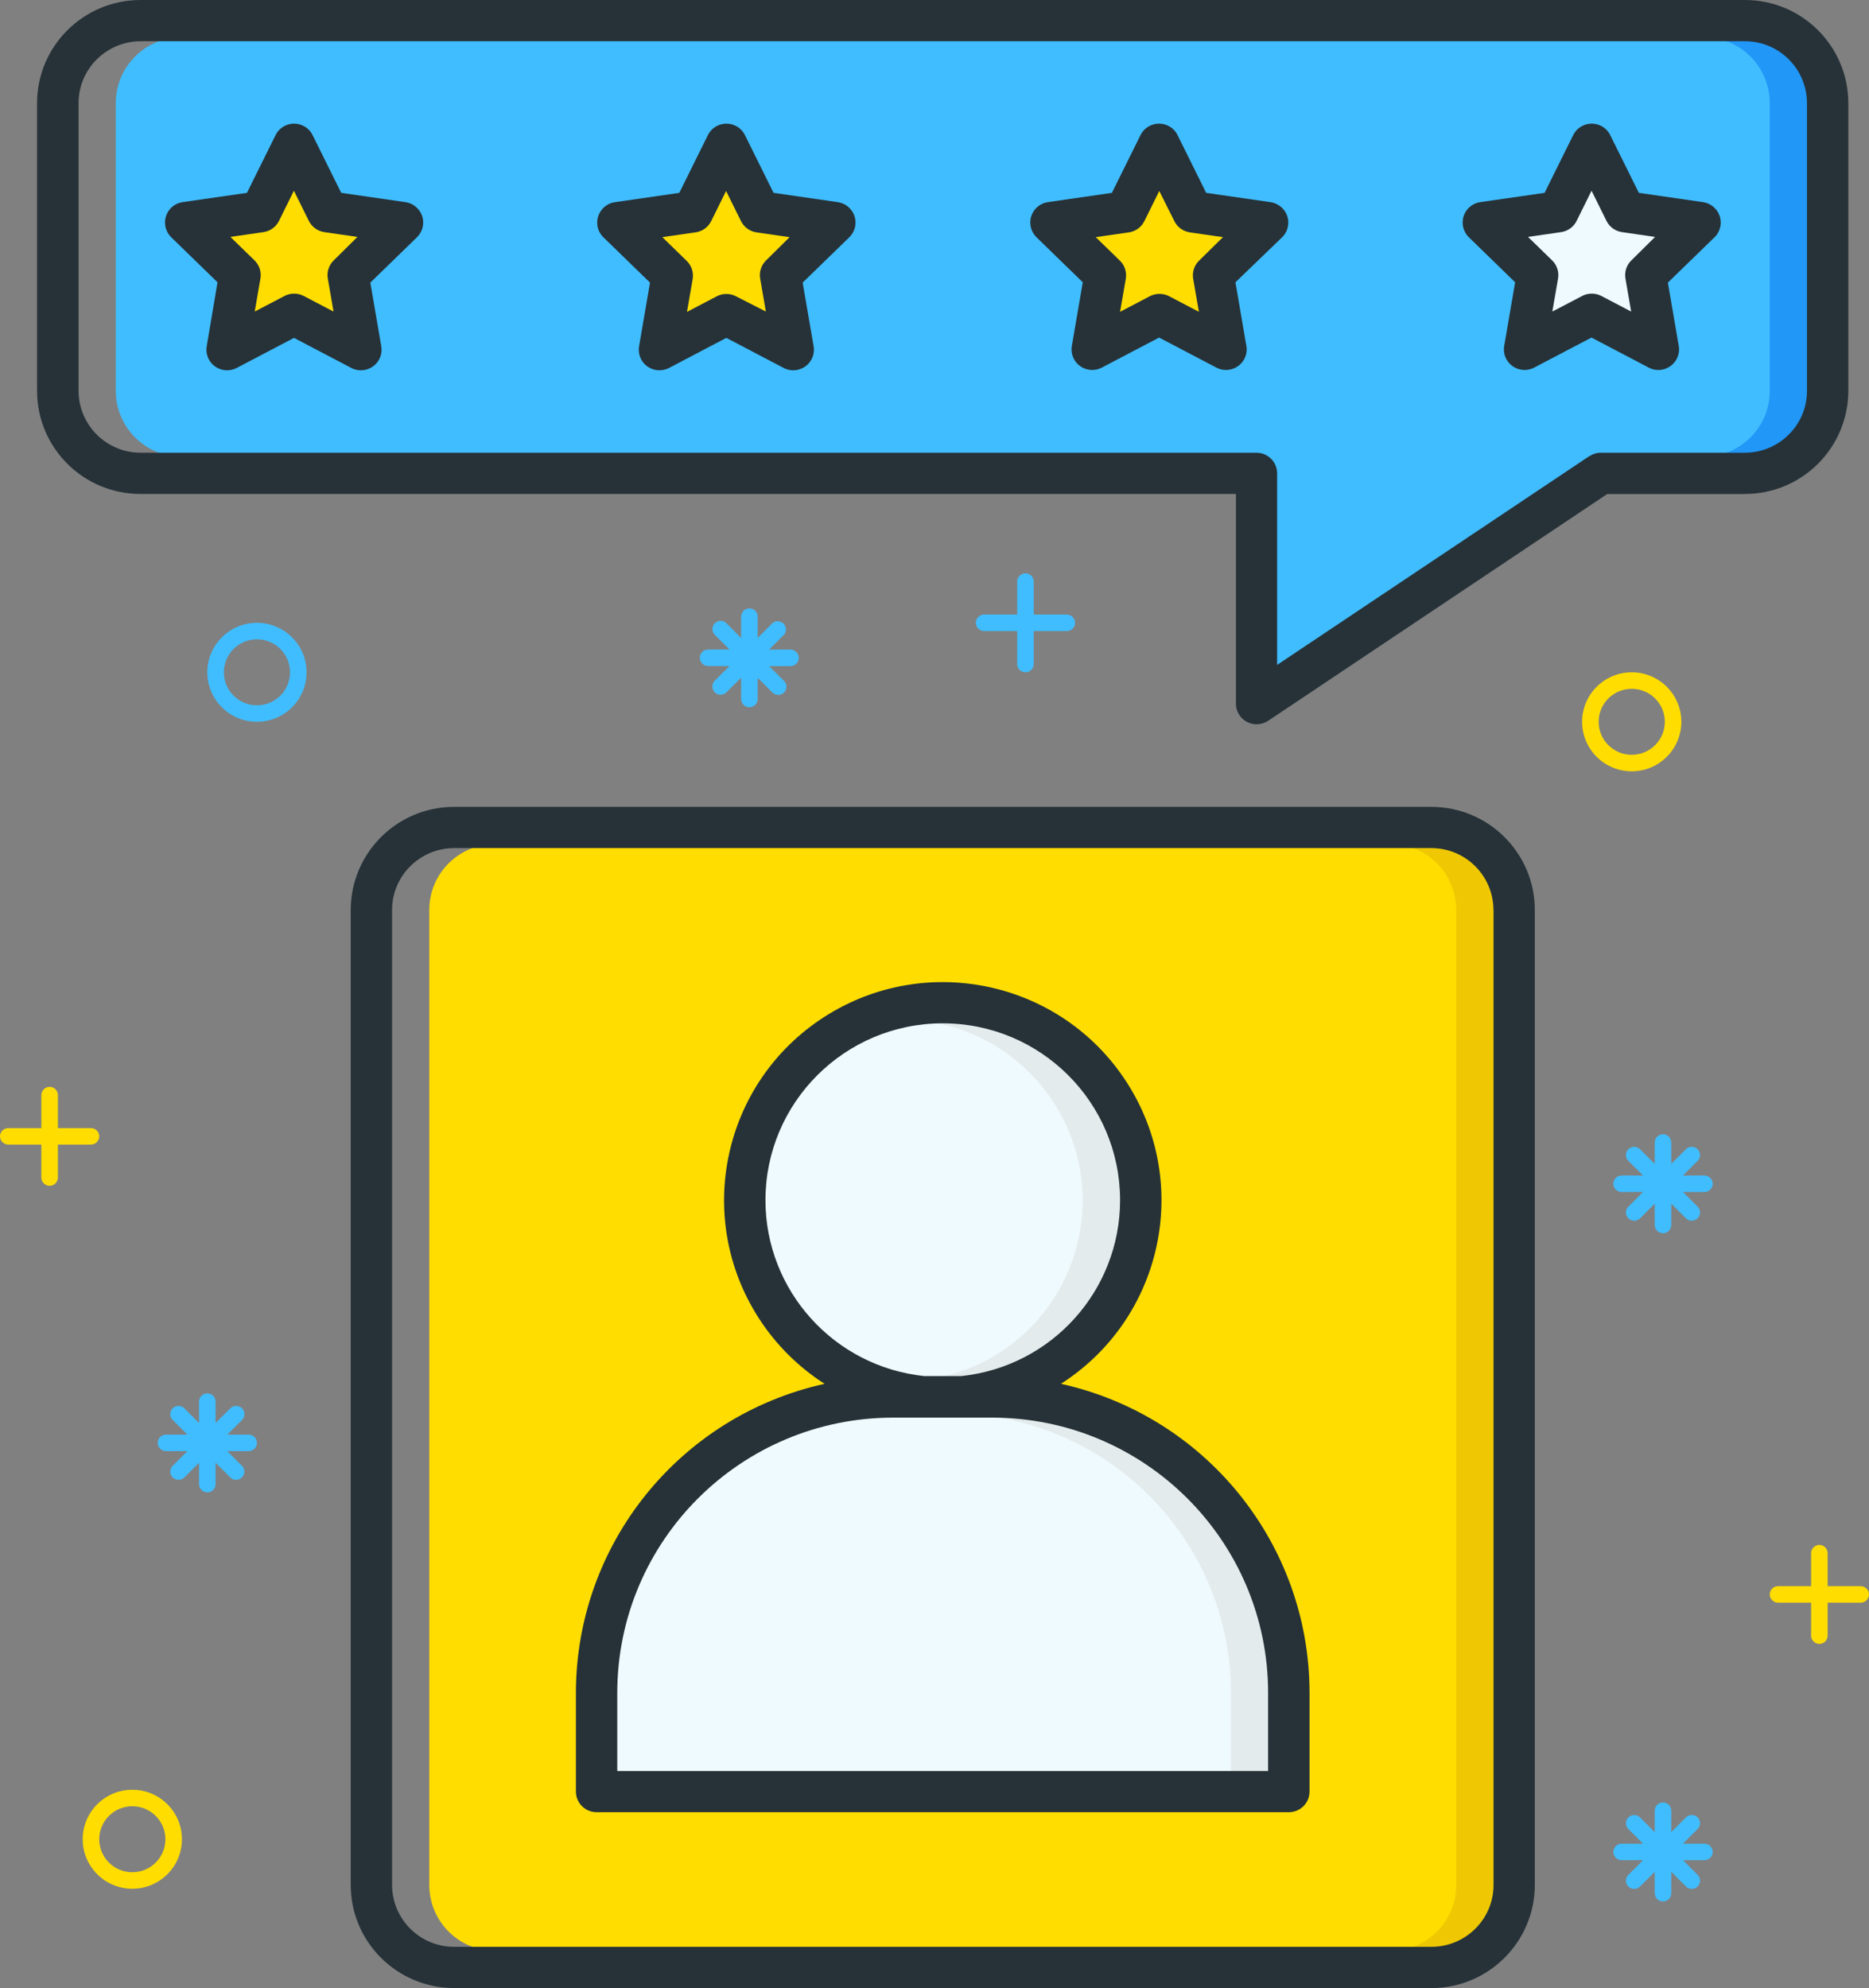 <svg xmlns="http://www.w3.org/2000/svg" fill="none" viewBox="0 0 110 117" height="117" width="110">
<rect x="0" y="0" width="110" height="117" fill="#808080" stroke="none"/>
<g clip-path="url(#clip0_1_855)">
<path fill="#EFFAFE" d="M36.086 99.615V104.47H74.883V99.615C74.873 90.546 67.499 83.196 58.407 83.186H52.566C43.47 83.191 36.096 90.541 36.086 99.615Z"></path>
<path fill="#FFDD00" d="M29.159 49.669C27.008 49.669 25.266 51.407 25.266 53.553V110.932C25.266 113.077 27.008 114.815 29.159 114.815H84.247C86.398 114.815 88.141 113.077 88.141 110.932V53.553C88.141 51.407 86.398 49.669 84.247 49.669H29.159ZM48.667 81.225C42.797 77.472 41.089 69.681 44.852 63.826C48.614 57.971 56.426 56.267 62.296 60.02C68.166 63.772 69.874 71.564 66.112 77.419C65.129 78.948 63.829 80.245 62.296 81.225L61.809 81.541L62.379 81.667C70.794 83.565 76.781 91.003 76.825 99.605V105.431C76.825 105.965 76.386 106.402 75.851 106.402H35.112C34.577 106.402 34.139 105.965 34.139 105.431V99.605C34.182 91.003 40.169 83.565 48.585 81.667L49.154 81.541L48.667 81.225Z"></path>
<path fill="#EFC803" d="M84.247 49.669H81.814C83.965 49.669 85.707 51.407 85.707 53.553V110.932C85.707 113.077 83.965 114.815 81.814 114.815H84.247C86.398 114.815 88.141 113.077 88.141 110.932V53.553C88.141 51.407 86.398 49.669 84.247 49.669Z"></path>
<path fill="#FFDD00" d="M18.388 12.904L17.293 10.695L16.198 12.904C16.057 13.19 15.779 13.389 15.463 13.433L13.029 13.788L14.801 15.511C15.035 15.734 15.142 16.055 15.088 16.37L14.67 18.798L16.86 17.652C17.142 17.502 17.483 17.502 17.765 17.652L19.955 18.798L19.537 16.37C19.483 16.055 19.585 15.734 19.814 15.511L21.586 13.788L19.152 13.433C18.826 13.399 18.534 13.2 18.388 12.904Z"></path>
<path fill="#EFFAFE" d="M56.601 81.245C62.471 80.633 66.725 75.39 66.112 69.535C65.499 63.68 60.242 59.437 54.372 60.049C48.502 60.66 44.248 65.903 44.861 71.758C45.387 76.764 49.354 80.72 54.372 81.245H56.601Z"></path>
<path fill="#E4EBED" d="M58.407 83.186H55.974C65.066 83.196 72.435 90.546 72.444 99.615V104.47H74.878V99.615C74.868 90.546 67.499 83.196 58.407 83.186Z"></path>
<path fill="#E4EBED" d="M55.486 60.005C55.078 60.005 54.673 60.029 54.27 60.078C60.125 60.752 64.325 66.034 63.649 71.875C63.079 76.788 59.195 80.662 54.27 81.23H56.606C62.461 80.57 66.676 75.297 66.009 69.452C65.401 64.102 60.884 60.044 55.486 60.005Z"></path>
<path fill="#EFFAFE" d="M94.132 17.652L96.323 18.798L95.904 16.37C95.851 16.055 95.953 15.734 96.181 15.511L97.953 13.788L95.52 13.433C95.203 13.389 94.926 13.19 94.785 12.904L93.689 10.695L92.594 12.904C92.453 13.19 92.176 13.389 91.859 13.433L89.426 13.788L91.198 15.511C91.426 15.734 91.528 16.055 91.475 16.37L91.056 18.798L93.247 17.652C93.524 17.511 93.855 17.511 94.132 17.652Z"></path>
<path fill="#40BDFF" d="M94.221 26.886H102.699C104.851 26.886 106.593 25.148 106.593 23.002V6.068C106.593 3.923 104.851 2.185 102.699 2.185H10.708C8.557 2.185 6.814 3.923 6.814 6.068V23.002C6.814 25.148 8.557 26.886 10.708 26.886H73.983C74.518 26.886 74.956 27.323 74.956 27.857V39.566L93.705 27.026C93.861 26.934 94.041 26.886 94.221 26.886ZM75.238 13.802L72.42 16.54L73.087 20.424C73.18 20.953 72.824 21.453 72.294 21.545C72.084 21.579 71.865 21.545 71.675 21.448L68.195 19.623L64.735 21.434C64.258 21.681 63.669 21.502 63.421 21.026C63.323 20.837 63.289 20.623 63.323 20.409L63.99 16.526L61.172 13.787C60.788 13.414 60.778 12.797 61.157 12.414C61.308 12.263 61.503 12.161 61.712 12.132L65.606 11.569L67.349 8.049C67.587 7.569 68.171 7.369 68.653 7.607C68.848 7.704 69.003 7.86 69.096 8.049L70.838 11.569L74.732 12.132C75.263 12.205 75.638 12.695 75.564 13.224C75.535 13.448 75.428 13.652 75.263 13.807H75.238V13.802ZM88.76 20.404L89.426 16.521L86.638 13.807C86.253 13.433 86.243 12.816 86.623 12.433C86.774 12.283 86.968 12.181 87.178 12.151L91.072 11.588L92.814 8.069C93.052 7.588 93.637 7.389 94.118 7.627C94.313 7.724 94.469 7.879 94.561 8.069L96.304 11.588L100.198 12.151C100.728 12.229 101.098 12.719 101.02 13.254C100.991 13.462 100.889 13.661 100.738 13.807L97.92 16.545L98.587 20.429C98.679 20.958 98.324 21.458 97.793 21.55C97.584 21.584 97.365 21.55 97.175 21.453L93.695 19.628L90.215 21.453C89.743 21.715 89.154 21.545 88.891 21.075C88.779 20.871 88.74 20.638 88.789 20.409H88.76V20.404ZM49.773 13.802L46.955 16.54L47.621 20.424C47.714 20.953 47.359 21.453 46.828 21.545C46.619 21.579 46.4 21.545 46.21 21.448L42.73 19.623L39.25 21.448C38.773 21.696 38.184 21.516 37.936 21.041C37.838 20.851 37.804 20.638 37.838 20.424L38.505 16.54L35.687 13.802C35.303 13.428 35.293 12.812 35.672 12.428C35.823 12.278 36.018 12.176 36.227 12.147L40.121 11.583L41.859 8.069C42.097 7.588 42.681 7.389 43.163 7.627C43.358 7.724 43.514 7.879 43.606 8.069L45.349 11.588L49.242 12.151C49.778 12.219 50.153 12.705 50.084 13.239C50.055 13.457 49.958 13.656 49.802 13.807H49.773V13.802ZM24.337 13.807L21.518 16.545L22.185 20.429C22.278 20.958 21.922 21.458 21.392 21.55C21.183 21.584 20.964 21.55 20.774 21.453L17.294 19.628L13.814 21.453C13.337 21.701 12.748 21.521 12.499 21.045C12.402 20.856 12.368 20.642 12.402 20.429L13.069 16.545L10.251 13.807C9.866 13.433 9.856 12.816 10.236 12.433C10.387 12.283 10.582 12.181 10.791 12.151L14.685 11.588L16.427 8.069C16.666 7.588 17.25 7.389 17.732 7.627C17.926 7.724 18.082 7.879 18.175 8.069L19.917 11.588L23.811 12.151C24.341 12.234 24.702 12.734 24.619 13.263C24.585 13.472 24.488 13.661 24.337 13.807Z"></path>
<path fill="#2197F7" d="M102.699 2.185H100.266C102.417 2.185 104.159 3.923 104.159 6.068V23.002C104.159 25.148 102.417 26.886 100.266 26.886H102.699C104.851 26.886 106.593 25.148 106.593 23.002V6.068C106.593 3.923 104.851 2.185 102.699 2.185Z"></path>
<path fill="#FFDD00" d="M43.849 12.904L42.754 10.695L41.664 12.904C41.523 13.19 41.245 13.389 40.929 13.433L38.495 13.788L40.267 15.511C40.496 15.734 40.598 16.055 40.544 16.37L40.126 18.798L42.316 17.652C42.598 17.502 42.939 17.502 43.221 17.652L45.411 18.798L44.993 16.37C44.939 16.055 45.042 15.734 45.27 15.511L47.042 13.788L44.608 13.433C44.282 13.394 43.995 13.195 43.849 12.904Z"></path>
<path fill="#FFDD00" d="M69.31 12.904L68.215 10.695L67.12 12.904C66.979 13.19 66.701 13.389 66.385 13.433L63.951 13.788L65.708 15.511C65.937 15.734 66.039 16.055 65.986 16.37L65.567 18.798L67.757 17.652C68.04 17.502 68.38 17.502 68.663 17.652L70.853 18.798L70.434 16.37C70.381 16.055 70.483 15.734 70.712 15.511L72.484 13.788L70.05 13.433C69.729 13.389 69.456 13.19 69.31 12.904Z"></path>
<path fill="#263238" d="M62.442 81.439C68.424 77.608 70.157 69.666 66.316 63.7C62.476 57.733 54.513 56.005 48.531 59.835C42.55 63.666 40.817 71.608 44.657 77.574C45.655 79.123 46.974 80.444 48.531 81.439C39.989 83.332 33.91 90.881 33.895 99.61V105.436C33.895 106.106 34.441 106.65 35.112 106.65H75.856C76.528 106.65 77.073 106.106 77.073 105.436V99.61C77.063 90.886 70.984 83.332 62.442 81.439ZM45.051 70.637C45.051 64.889 49.719 60.228 55.482 60.224C61.245 60.224 65.917 64.879 65.922 70.627C65.922 75.953 61.897 80.419 56.587 80.983H54.387C49.081 80.419 45.056 75.958 45.051 70.637ZM74.639 104.227H36.329V99.6C36.349 90.668 43.611 83.434 52.566 83.429H58.407C67.363 83.439 74.625 90.682 74.634 99.615V104.227H74.639Z"></path>
<path fill="#263238" d="M26.726 47.485C23.367 47.485 20.646 50.203 20.642 53.553V110.932C20.642 114.281 23.367 116.995 26.726 117H84.247C87.605 117 90.326 114.281 90.331 110.932V53.553C90.331 50.203 87.605 47.489 84.247 47.485H26.726ZM87.902 53.553V110.932C87.902 112.942 86.267 114.568 84.252 114.573H26.726C24.711 114.573 23.08 112.942 23.075 110.932V53.553C23.075 51.543 24.711 49.917 26.726 49.912H84.247C86.262 49.912 87.892 51.543 87.897 53.553H87.902Z"></path>
<path fill="#263238" d="M23.85 11.894L20.082 11.35L18.398 7.952C18.102 7.35 17.371 7.107 16.768 7.403C16.529 7.52 16.335 7.714 16.218 7.952L14.534 11.35L10.752 11.894C10.085 11.991 9.628 12.608 9.725 13.268C9.764 13.53 9.886 13.773 10.075 13.962L12.801 16.613L12.168 20.37C12.052 21.031 12.494 21.662 13.156 21.773C13.424 21.822 13.697 21.773 13.935 21.652L17.303 19.885L20.671 21.652C21.265 21.963 22 21.74 22.317 21.147C22.443 20.909 22.487 20.637 22.438 20.37L21.796 16.632L24.521 13.982C25.013 13.52 25.037 12.753 24.575 12.268C24.385 12.064 24.127 11.933 23.85 11.894ZM19.644 15.322C19.357 15.598 19.226 16.001 19.294 16.394L19.63 18.336L17.878 17.419C17.522 17.234 17.099 17.234 16.744 17.419L14.991 18.336L15.327 16.394C15.395 16.001 15.264 15.598 14.977 15.322L13.56 13.943L15.507 13.661C15.902 13.603 16.247 13.355 16.422 12.996L17.298 11.224L18.174 12.996C18.35 13.355 18.695 13.603 19.09 13.661L21.037 13.943L19.644 15.322Z"></path>
<path fill="#263238" d="M49.295 11.894L45.528 11.35L43.844 7.952C43.547 7.35 42.817 7.107 42.213 7.403C41.975 7.52 41.78 7.714 41.663 7.952L39.979 11.35L36.217 11.894C35.55 11.977 35.078 12.584 35.156 13.249C35.19 13.53 35.321 13.787 35.531 13.982L38.256 16.632L37.614 20.37C37.497 21.031 37.94 21.662 38.602 21.773C38.87 21.822 39.142 21.773 39.381 21.652L42.749 19.885L46.117 21.652C46.711 21.963 47.446 21.74 47.762 21.147C47.889 20.909 47.932 20.637 47.884 20.37L47.241 16.632L49.967 13.982C50.459 13.52 50.483 12.753 50.02 12.268C49.831 12.064 49.573 11.933 49.295 11.894ZM45.09 15.322C44.803 15.598 44.671 16.001 44.739 16.394L45.075 18.336L43.318 17.438C42.963 17.254 42.539 17.254 42.184 17.438L40.432 18.356L40.768 16.414C40.831 16.016 40.695 15.613 40.398 15.336L38.981 13.957L40.928 13.676C41.332 13.622 41.678 13.375 41.858 13.011L42.734 11.239L43.61 13.011C43.785 13.37 44.131 13.617 44.525 13.676L46.472 13.957L45.09 15.322Z"></path>
<path fill="#263238" d="M74.756 11.894L70.989 11.35L69.305 7.952C69.008 7.35 68.278 7.107 67.674 7.403C67.436 7.52 67.241 7.714 67.124 7.952L65.44 11.35L61.678 11.894C61.011 11.991 60.553 12.608 60.651 13.268C60.69 13.53 60.811 13.773 61.001 13.962L63.727 16.613L63.084 20.351C62.968 21.011 63.41 21.642 64.072 21.754C64.34 21.803 64.613 21.754 64.851 21.633L68.219 19.866L71.588 21.633C72.181 21.944 72.916 21.72 73.233 21.128C73.359 20.89 73.403 20.618 73.354 20.351L72.712 16.613L75.442 13.982C75.929 13.52 75.953 12.753 75.491 12.268C75.296 12.064 75.034 11.933 74.756 11.894ZM70.575 15.336C70.288 15.613 70.156 16.016 70.225 16.409L70.561 18.351L68.808 17.433C68.453 17.249 68.029 17.249 67.674 17.433L65.922 18.351L66.258 16.409C66.326 16.016 66.195 15.613 65.907 15.336L64.491 13.957L66.438 13.676C66.832 13.617 67.178 13.37 67.353 13.011L68.229 11.239L69.115 13.011C69.29 13.37 69.636 13.617 70.03 13.676L71.977 13.957L70.575 15.336Z"></path>
<path fill="#263238" d="M100.222 11.894L96.455 11.35L94.77 7.952C94.474 7.35 93.743 7.107 93.14 7.403C92.901 7.52 92.707 7.714 92.59 7.952L90.906 11.35L87.124 11.894C86.457 11.991 86 12.608 86.097 13.268C86.136 13.53 86.258 13.773 86.448 13.962L89.173 16.613L88.531 20.351C88.414 21.011 88.857 21.642 89.519 21.754C89.786 21.803 90.059 21.754 90.297 21.633L93.666 19.866L97.034 21.633C97.628 21.948 98.362 21.72 98.679 21.128C98.801 20.895 98.849 20.628 98.805 20.37L98.163 16.632L100.889 13.982C101.38 13.525 101.405 12.753 100.942 12.268C100.752 12.064 100.494 11.933 100.222 11.894ZM96.016 15.322C95.729 15.598 95.598 16.001 95.666 16.394L96.002 18.336L94.25 17.419C93.894 17.234 93.471 17.234 93.116 17.419L91.363 18.336L91.699 16.394C91.767 16.001 91.636 15.598 91.349 15.322L89.932 13.943L91.879 13.661C92.274 13.603 92.619 13.355 92.794 12.996L93.671 11.224L94.547 12.996C94.722 13.355 95.067 13.603 95.462 13.661L97.409 13.943L96.016 15.322Z"></path>
<path fill="#263238" d="M102.699 29.07C106.058 29.07 108.778 26.352 108.783 23.002V6.068C108.778 2.719 106.058 0 102.699 0H8.274C4.911 0 2.186 2.714 2.181 6.068V23.002C2.181 26.357 4.911 29.075 8.274 29.07H72.741V41.411C72.741 42.081 73.286 42.625 73.958 42.625C74.201 42.625 74.435 42.552 74.635 42.421L94.59 29.075H102.699V29.07ZM93.534 26.847L75.165 39.13V27.857C75.165 27.187 74.62 26.643 73.948 26.643H8.274C6.259 26.643 4.629 25.012 4.624 23.002V6.068C4.624 4.059 6.259 2.432 8.274 2.427H102.699C104.714 2.427 106.345 4.059 106.35 6.068V23.002C106.35 25.012 104.714 26.638 102.699 26.643H94.221C93.977 26.643 93.743 26.716 93.544 26.852H93.534V26.847Z"></path>
<path fill="#FFDD00" d="M5.354 66.389H3.407V64.447C3.407 64.18 3.188 63.962 2.92 63.962C2.653 63.962 2.434 64.18 2.434 64.447V66.389H0.487C0.219 66.389 0 66.608 0 66.874C0 67.141 0.219 67.36 0.487 67.36H2.434V69.302C2.434 69.569 2.653 69.787 2.92 69.787C3.188 69.787 3.407 69.569 3.407 69.302V67.36H5.354C5.622 67.36 5.841 67.141 5.841 66.874C5.841 66.608 5.622 66.389 5.354 66.389Z"></path>
<path fill="#FFDD00" d="M109.513 93.348H107.566V91.406C107.566 91.139 107.347 90.92 107.08 90.92C106.812 90.92 106.593 91.139 106.593 91.406V93.348H104.646C104.378 93.348 104.159 93.566 104.159 93.833C104.159 94.1 104.378 94.319 104.646 94.319H106.593V96.26C106.593 96.527 106.812 96.746 107.08 96.746C107.347 96.746 107.566 96.527 107.566 96.26V94.319H109.513C109.781 94.319 110 94.1 110 93.833C110 93.566 109.781 93.348 109.513 93.348Z"></path>
<path fill="#40BDFF" d="M62.788 36.168H60.841V34.226C60.841 33.959 60.622 33.741 60.354 33.741C60.086 33.741 59.867 33.959 59.867 34.226V36.168H57.92C57.653 36.168 57.434 36.387 57.434 36.654C57.434 36.921 57.653 37.139 57.92 37.139H59.867V39.081C59.867 39.348 60.086 39.566 60.354 39.566C60.622 39.566 60.841 39.348 60.841 39.081V37.139H62.788C63.055 37.139 63.274 36.921 63.274 36.654C63.274 36.387 63.055 36.168 62.788 36.168Z"></path>
<path fill="#40BDFF" d="M15.123 42.479C13.511 42.479 12.202 41.173 12.202 39.566C12.202 37.959 13.511 36.654 15.123 36.654C16.734 36.654 18.043 37.959 18.043 39.566C18.043 41.173 16.734 42.479 15.123 42.479ZM15.123 37.624C14.047 37.624 13.176 38.493 13.176 39.566C13.176 40.639 14.047 41.508 15.123 41.508C16.198 41.508 17.069 40.639 17.069 39.566C17.069 38.493 16.198 37.624 15.123 37.624Z"></path>
<path fill="#FFDD00" d="M7.788 111.155C6.176 111.155 4.867 109.849 4.867 108.242C4.867 106.635 6.176 105.329 7.788 105.329C9.399 105.329 10.708 106.635 10.708 108.242C10.708 109.849 9.399 111.155 7.788 111.155ZM7.788 106.3C6.712 106.3 5.841 107.169 5.841 108.242C5.841 109.315 6.712 110.184 7.788 110.184C8.863 110.184 9.734 109.315 9.734 108.242C9.734 107.169 8.863 106.3 7.788 106.3Z"></path>
<path fill="#FFDD00" d="M96.036 45.392C94.424 45.392 93.115 44.086 93.115 42.479C93.115 40.872 94.424 39.566 96.036 39.566C97.647 39.566 98.956 40.872 98.956 42.479C98.956 44.086 97.647 45.392 96.036 45.392ZM96.036 40.537C94.96 40.537 94.089 41.406 94.089 42.479C94.089 43.552 94.96 44.421 96.036 44.421C97.111 44.421 97.983 43.552 97.983 42.479C97.983 41.406 97.111 40.537 96.036 40.537Z"></path>
<path fill="#40BDFF" d="M100.309 69.181H99.048L99.939 68.292C100.114 68.088 100.09 67.782 99.886 67.608C99.706 67.452 99.433 67.452 99.253 67.608L98.362 68.496V67.239C98.362 66.972 98.143 66.753 97.875 66.753C97.608 66.753 97.389 66.972 97.389 67.239V68.496L96.498 67.608C96.294 67.433 95.987 67.457 95.812 67.661C95.656 67.841 95.656 68.112 95.812 68.292L96.702 69.181H95.442C95.174 69.181 94.955 69.399 94.955 69.666C94.955 69.933 95.174 70.151 95.442 70.151H96.702L95.812 71.04C95.636 71.244 95.661 71.55 95.865 71.725C96.045 71.88 96.318 71.88 96.498 71.725L97.389 70.836V72.093C97.389 72.36 97.608 72.579 97.875 72.579C98.143 72.579 98.362 72.36 98.362 72.093V70.836L99.253 71.725C99.457 71.899 99.764 71.875 99.939 71.671C100.095 71.491 100.095 71.22 99.939 71.04L99.053 70.151H100.314C100.582 70.151 100.801 69.933 100.801 69.666C100.801 69.399 100.582 69.181 100.314 69.181H100.309Z"></path>
<path fill="#40BDFF" d="M46.541 38.231H45.265L46.156 37.343C46.322 37.129 46.282 36.828 46.068 36.663C45.898 36.532 45.66 36.527 45.484 36.654L44.594 37.542V36.289C44.594 36.022 44.375 35.804 44.107 35.804C43.839 35.804 43.62 36.022 43.62 36.289V37.547L42.734 36.654C42.53 36.479 42.223 36.503 42.048 36.707C41.892 36.887 41.892 37.158 42.048 37.338L42.939 38.227H41.673C41.406 38.227 41.187 38.445 41.187 38.712C41.187 38.979 41.406 39.197 41.673 39.197H42.934L42.043 40.086C41.868 40.29 41.892 40.596 42.097 40.77C42.277 40.926 42.549 40.926 42.729 40.77L43.62 39.882V41.139C43.62 41.406 43.839 41.625 44.107 41.625C44.375 41.625 44.594 41.406 44.594 41.139V39.892L45.484 40.78C45.689 40.955 45.995 40.931 46.171 40.727C46.326 40.547 46.326 40.275 46.171 40.096L45.265 39.202H46.526C46.794 39.202 47.013 38.984 47.013 38.717C47.013 38.45 46.794 38.231 46.526 38.231H46.541Z"></path>
<path fill="#40BDFF" d="M14.636 84.429H13.38L14.271 83.541C14.446 83.337 14.422 83.031 14.218 82.856C14.037 82.701 13.765 82.701 13.585 82.856L12.689 83.745V82.487C12.689 82.22 12.47 82.002 12.203 82.002C11.935 82.002 11.716 82.22 11.716 82.487V83.745L10.825 82.856C10.621 82.682 10.314 82.706 10.139 82.91C9.983 83.089 9.983 83.361 10.139 83.541L11.03 84.429H9.769C9.501 84.429 9.282 84.648 9.282 84.915C9.282 85.182 9.501 85.4 9.769 85.4H11.03L10.139 86.289C9.964 86.493 9.988 86.799 10.192 86.973C10.373 87.129 10.645 87.129 10.825 86.973L11.716 86.085V87.342C11.716 87.609 11.935 87.828 12.203 87.828C12.47 87.828 12.689 87.609 12.689 87.342V86.085L13.58 86.973C13.784 87.148 14.091 87.124 14.266 86.92C14.422 86.74 14.422 86.468 14.266 86.289L13.376 85.4H14.636C14.904 85.4 15.123 85.182 15.123 84.915C15.123 84.648 14.904 84.429 14.636 84.429Z"></path>
<path fill="#40BDFF" d="M100.309 108.504H99.048L99.939 107.616C100.114 107.412 100.09 107.106 99.886 106.931C99.706 106.776 99.433 106.776 99.253 106.931L98.362 107.82V106.562C98.362 106.295 98.143 106.077 97.875 106.077C97.608 106.077 97.389 106.295 97.389 106.562V107.82L96.498 106.931C96.294 106.756 95.987 106.781 95.812 106.985C95.656 107.164 95.656 107.436 95.812 107.616L96.702 108.504H95.442C95.174 108.504 94.955 108.723 94.955 108.99C94.955 109.257 95.174 109.475 95.442 109.475H96.702L95.812 110.363C95.636 110.567 95.661 110.873 95.865 111.048C96.045 111.203 96.318 111.203 96.498 111.048L97.389 110.16V111.417C97.389 111.684 97.608 111.902 97.875 111.902C98.143 111.902 98.362 111.684 98.362 111.417V110.16L99.253 111.048C99.457 111.223 99.764 111.198 99.939 110.995C100.095 110.815 100.095 110.543 99.939 110.363L99.053 109.475H100.314C100.582 109.475 100.801 109.257 100.801 108.99C100.801 108.723 100.582 108.504 100.314 108.504H100.309Z"></path>
</g>
<defs>
<clipPath id="clip0_1_855">
<rect fill="white" height="117" width="110"></rect>
</clipPath>
</defs>
</svg>
